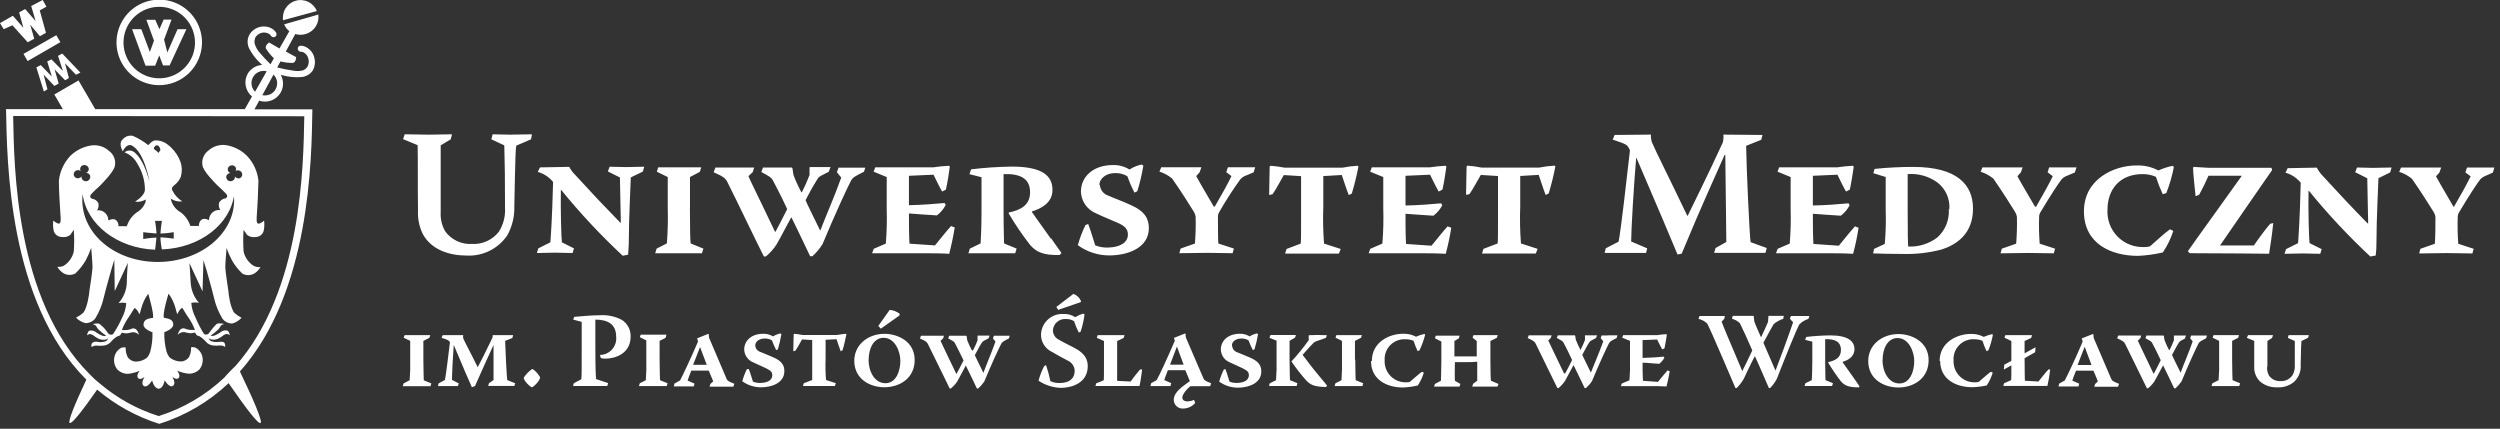 <svg width="414" height="71" viewBox="0 0 414 71" fill="none" xmlns="http://www.w3.org/2000/svg">
<rect x="0" y="0" width="414" height="71" fill="#333333" stroke="none"/>
<g clip-path="url(#clip0)">
<path d="M366.37 63.47L366.23 63.93H368.6H370.82L370.96 63.47L369.71 62.96C369.71 62.73 369.64 61.64 369.64 59.53V56.45L370.64 55.94L370.78 55.5H366.56L366.41 55.92L367.49 56.45V59.53C367.521 60.674 367.491 61.819 367.4 62.96L366.37 63.47ZM331.87 63.47L331.75 63.91H334.18C337.66 63.91 338.51 63.91 339.05 63.91C339.261 63.01 339.414 62.099 339.51 61.18H339.23C338.86 61.55 337.91 62.73 337.57 63.18L335.32 63.05C335.32 62.58 335.27 61.72 335.27 59.32L337.03 58.32L337.08 57.51L335.27 58.51V56.47L336.36 55.97L336.5 55.5H332.08L331.94 55.92L333.08 56.47V59.76L331.91 60.39L331.83 61.2L333.08 60.51C333.08 61.94 333.08 62.87 333.03 62.96L331.87 63.47ZM321.29 59.75C321.29 62.87 323.97 64.12 326.59 64.12C327.401 64.099 328.208 64.002 329 63.83C329.43 63.177 329.767 62.466 330 61.72L329.68 61.56C329.14 61.95 328.48 62.56 327.68 63.24C327.501 63.29 327.316 63.314 327.13 63.31C326.648 63.333 326.166 63.254 325.716 63.08C325.265 62.906 324.857 62.639 324.516 62.297C324.175 61.955 323.909 61.545 323.736 61.095C323.563 60.644 323.486 60.162 323.51 59.68C323.476 59.213 323.543 58.745 323.705 58.306C323.868 57.867 324.123 57.469 324.453 57.137C324.782 56.805 325.18 56.548 325.617 56.383C326.055 56.218 326.523 56.148 326.99 56.18C327.44 56.177 327.885 56.266 328.3 56.44C328.483 57.023 328.703 57.595 328.96 58.15L329.28 58.01C329.61 57.186 329.858 56.332 330.02 55.46L329.91 55.33C329.429 55.435 328.96 55.589 328.51 55.79C327.843 55.438 327.094 55.269 326.34 55.3C324.18 55.3 321.2 56.62 321.2 59.8L321.29 59.75ZM268.58 63.5L268.42 63.94H270.89H273.45C274.27 63.94 275.09 63.94 275.97 64C276.191 63.17 276.368 62.329 276.5 61.48L276.15 61.34C275.8 61.71 274.93 62.78 274.56 63.24L272.07 63.06C272.01 62.22 272.01 60.76 272.01 60.06C272.63 60.06 274.49 60.25 274.76 60.25C275.112 59.979 275.405 59.639 275.62 59.25L275.51 59.06C274.6 59.15 273.17 59.25 272.01 59.27V56.32L274.42 56.22C274.58 56.55 275.06 57.52 275.27 57.87L275.64 57.68C275.78 57.1 275.97 55.85 276.03 55.43L275.94 55.34C275.427 55.365 274.917 55.418 274.41 55.5H271H268.8L268.64 55.92L269.93 56.45V59.57C269.963 60.707 269.933 61.846 269.84 62.98L268.58 63.5ZM227.04 59.8C227.04 62.92 229.72 64.17 232.34 64.17C233.166 64.135 233.986 64.021 234.79 63.83C235.22 63.177 235.557 62.466 235.79 61.72L235.47 61.56C234.93 61.95 234.28 62.56 233.47 63.24C233.294 63.289 233.112 63.313 232.93 63.31C232.447 63.334 231.964 63.257 231.513 63.083C231.061 62.909 230.651 62.643 230.309 62.301C229.967 61.959 229.7 61.549 229.527 61.097C229.353 60.646 229.276 60.163 229.3 59.68C229.268 59.213 229.336 58.744 229.499 58.305C229.663 57.867 229.919 57.468 230.249 57.136C230.58 56.805 230.978 56.548 231.416 56.383C231.854 56.218 232.323 56.149 232.79 56.18C233.236 56.178 233.679 56.267 234.09 56.44C234.275 57.024 234.499 57.595 234.76 58.15L235.07 58.01C235.467 57.184 235.779 56.319 236 55.43L235.9 55.3C235.415 55.403 234.943 55.557 234.49 55.76C233.823 55.407 233.074 55.238 232.32 55.27C230.16 55.27 227.18 56.59 227.18 59.77L227.04 59.8ZM213.85 59.83C214.591 60.934 215.406 61.986 216.29 62.98C217.02 63.74 217.61 64.04 219.58 64.09L219.76 63.85C219.6 63.65 219.43 63.42 218.44 62.25C217.45 61.08 216.26 59.5 215.71 58.76C216.47 57.86 217.24 57.07 217.54 56.76C217.681 56.64 217.844 56.548 218.02 56.49C218.46 56.33 219.3 56.07 219.57 55.95L219.74 55.51C218.741 55.457 217.739 55.457 216.74 55.51C216.7 55.778 216.7 56.051 216.74 56.32C215.863 57.544 214.911 58.713 213.89 59.82L213.85 59.83ZM210.27 63.48L210.15 63.92H212.4H214.73L214.85 63.46L213.62 62.95C213.62 62.76 213.55 61.63 213.55 59.52V56.43L214.46 55.92L214.6 55.48H212.39H210.39L210.22 55.94L211.4 56.41V59.53C211.431 60.674 211.401 61.819 211.31 62.96L210.27 63.48ZM181.53 63.48L181.41 63.92H183.84C187.31 63.92 188.17 63.92 188.7 63.92C188.84 63.39 189.08 61.78 189.14 61.18H188.8C188.47 61.54 187.5 62.77 187.24 63.18L185 63.07C185 62.57 185 61.53 185 59.53V56.47L186.07 55.97L186.23 55.5H181.78L181.62 55.94L182.82 56.47V59.53C182.82 61.53 182.82 62.89 182.77 62.98L181.53 63.48ZM172.91 60.63C172.514 61.397 172.202 62.205 171.98 63.04C173.079 63.779 174.366 64.192 175.69 64.23C177.45 64.23 180.13 63.44 180.13 60.64C180.13 59.64 179.76 58.58 177.98 57.64C176.89 57.06 175.98 56.64 175.36 56.26C175.063 56.121 174.811 55.901 174.634 55.625C174.456 55.349 174.362 55.028 174.36 54.7C174.393 54.171 174.635 53.677 175.033 53.326C175.431 52.975 175.951 52.797 176.48 52.83C176.965 52.806 177.445 52.928 177.86 53.18C178.073 53.83 178.337 54.462 178.65 55.07L178.95 54.93C179.26 53.996 179.477 53.035 179.6 52.06L179.37 51.93C178.909 52.077 178.467 52.275 178.05 52.52C177.515 52.164 176.882 51.983 176.24 52V52C175.763 51.956 175.281 52.01 174.825 52.158C174.37 52.306 173.949 52.546 173.589 52.862C173.228 53.178 172.936 53.565 172.73 53.998C172.524 54.431 172.408 54.901 172.39 55.38C172.38 55.985 172.546 56.58 172.867 57.093C173.188 57.606 173.651 58.015 174.2 58.27C175.1 58.82 175.87 59.2 176.81 59.71C177.146 59.856 177.433 60.094 177.638 60.397C177.844 60.699 177.959 61.054 177.97 61.42C177.97 62.71 177.03 63.42 175.56 63.42C175.004 63.455 174.447 63.352 173.94 63.12C173.762 62.222 173.525 61.337 173.23 60.47L172.91 60.63ZM143.85 59.57C143.85 57.7 144.68 55.94 146.33 55.94C148.18 55.94 149.1 58.18 149.1 59.75C149.1 61.32 148.46 63.46 146.63 63.46C144.8 63.46 143.83 61.46 143.83 59.57H143.85ZM141.47 59.75C141.47 62.75 144.04 64.13 146.47 64.13C148.9 64.13 151.47 62.7 151.47 59.61C151.47 56.52 148.64 55.28 146.47 55.28C143.78 55.28 141.47 57.05 141.47 59.75ZM145.86 54.43L148.97 52.23V51.95C148.496 51.584 147.926 51.365 147.33 51.32L145.45 53.97L145.86 54.43ZM131.43 55.36C131.43 55.87 131.37 57.44 131.37 58.16L131.71 58.09C132.04 57.62 132.57 56.63 132.82 56.21L134.5 56.31V59.64C134.5 62.03 134.5 62.56 134.5 62.93L133.11 63.46L132.97 63.92H135.68H138.25L138.42 63.46L136.79 62.93C136.693 61.712 136.67 60.49 136.72 59.27V56.27L138.53 56.17C138.64 56.47 139.06 57.79 139.22 58.17L139.52 58.01C139.71 57.5 140.06 55.9 140.17 55.35L140.08 55.28C139.576 55.312 139.075 55.379 138.58 55.48H132.92C132.465 55.38 132.004 55.313 131.54 55.28L131.43 55.36ZM123.68 61.14C123.363 61.78 123.108 62.45 122.92 63.14C123.816 63.782 124.888 64.131 125.99 64.14C127.83 64.14 129.89 63.4 129.89 61.46C129.89 60.6 129.56 59.83 128.1 59.19C127.18 58.77 126.5 58.54 125.92 58.28C125.686 58.212 125.479 58.074 125.327 57.884C125.175 57.695 125.085 57.462 125.07 57.22C125.07 56.54 125.76 56.06 126.62 56.06C127.044 56.042 127.464 56.146 127.83 56.36C128.035 56.913 128.273 57.454 128.54 57.98L128.82 57.84C129.068 57.013 129.262 56.172 129.4 55.32L129.23 55.22C128.797 55.307 128.383 55.473 128.01 55.71C127.531 55.41 126.975 55.258 126.41 55.27V55.27C124.41 55.27 123.26 56.43 123.24 57.86C123.249 58.323 123.394 58.773 123.657 59.153C123.92 59.534 124.29 59.828 124.72 60C125.58 60.43 126.1 60.6 126.89 61C127.68 61.4 127.89 61.62 127.89 62.15C127.89 62.92 127.14 63.38 126.01 63.41C125.56 63.44 125.109 63.368 124.69 63.2C124.3 61.94 124.11 61.36 124 61.11L123.68 61.14ZM96.33 53.3V57.67C96.33 61.38 96.33 62.49 96.26 62.81L95.03 63.46L94.89 63.92H97.44H100.57L100.7 63.44L98.7 62.77C98.7 62.49 98.59 61.77 98.59 57.63V52.93C100.59 52.93 102.04 53.63 102.04 55.78C102.076 56.157 102.033 56.537 101.915 56.897C101.797 57.256 101.605 57.587 101.352 57.869C101.1 58.151 100.791 58.378 100.447 58.534C100.102 58.691 99.729 58.775 99.35 58.78L99.5 59.3C99.754 59.367 100.017 59.397 100.28 59.39C101.81 59.39 104.43 58.6 104.43 55.75C104.453 55.193 104.326 54.64 104.065 54.148C103.803 53.656 103.415 53.242 102.94 52.95C101.793 52.361 100.505 52.105 99.22 52.21C98.04 52.21 96.71 52.33 95.09 52.47L94.93 52.93L96.33 53.3ZM72.63 63.49L72.54 63.93H74.14H75.83L75.97 63.49L74.85 62.91C74.85 61.82 74.99 59.09 75.14 57.12C76.83 61.12 77.36 62.38 78.14 64.12L78.66 63.93C80.16 60.53 81.16 58.36 81.73 57.13V62.94L80.98 63.45L80.84 63.91H82.97H85.18L85.32 63.47L84 62.94C83.92 62.5 83.67 57.64 83.65 56.45L84.85 55.97L84.97 55.5H81.59C81.608 55.674 81.581 55.85 81.51 56.01C80.43 58.25 79.59 59.93 79.11 60.81C77.95 58.44 76.96 56.64 76.71 56.03C76.675 55.855 76.675 55.675 76.71 55.5H73.31L73.13 55.95C74.21 56.27 74.33 56.36 74.51 56.68C74.28 58.58 73.87 62.03 73.68 62.92L72.63 63.49ZM66.84 63.49L66.7 63.95H69.07H71.29L71.43 63.49L70.18 62.98C70.18 62.75 70.11 61.66 70.11 59.55V56.45L71.11 55.94L71.25 55.5H67L66.85 55.92L67.93 56.45V59.53C67.961 60.674 67.931 61.819 67.84 62.96L66.84 63.49ZM6.58 1.72L7.69 1.11L7.07 -0L5.17 1L5.9 3.5L4.17 1.5L3.17 2.05L3.88 4.61L2.13 2.61L0 3.83L0.61 4.83L2.06 4.19L4.59 7L5.67 6.41L5 4.08L6.61 6L7.61 5.43L6.58 1.72ZM4.58 10.11L10 6.98L9.32 5.83L3.89 8.93L4.58 10.11ZM12.58 12.38L13.31 12.02L10.31 8.87L9.61 9.25L10.42 11.76L8.52 9.83L7.82 10.18L8.59 12.68L6.75 10.78L6.02 11.15L7.26 15.15L7.86 14.79L7.22 12.35L9 14.23L9.72 13.84L9.04 11.49L10.79 13.3L11.41 12.92L10.76 10.47L12.58 12.38ZM28.09 10.83C30.7 5.18 28.16 10.7 30.87 4.83H29.41L27.71 8.69L27.17 6.57L28.4 3.25H27.1L26.4 4.83L25.71 3.28H24.24L25.5 6.73L24.82 8.61L23.4 4.83H21.87L24.1 10.88H25.69L26.37 9.18L27 10.83H28.09ZM32.29 7.2C32.26 8.37 31.884 9.505 31.209 10.462C30.534 11.418 29.59 12.153 28.497 12.573C27.405 12.994 26.212 13.08 25.07 12.823C23.928 12.566 22.888 11.975 22.081 11.127C21.275 10.278 20.738 9.209 20.538 8.056C20.339 6.902 20.486 5.715 20.961 4.646C21.436 3.576 22.218 2.67 23.207 2.045C24.197 1.419 25.35 1.101 26.52 1.13C27.297 1.149 28.064 1.322 28.774 1.637C29.485 1.953 30.127 2.406 30.663 2.969C31.199 3.533 31.618 4.197 31.897 4.923C32.176 5.648 32.31 6.422 32.29 7.2V7.2ZM33.45 7.2C33.485 5.801 33.105 4.422 32.357 3.239C31.609 2.056 30.527 1.121 29.248 0.553C27.969 -0.016 26.55 -0.192 25.171 0.045C23.791 0.283 22.514 0.924 21.498 1.887C20.483 2.851 19.776 4.093 19.467 5.459C19.158 6.824 19.26 8.25 19.761 9.557C20.262 10.864 21.14 11.993 22.282 12.801C23.424 13.61 24.781 14.062 26.18 14.1C28.059 14.148 29.88 13.448 31.243 12.155C32.606 10.861 33.4 9.079 33.45 7.2V7.2ZM46.89 3.35L52.47 1.83C52.198 1.162 51.689 0.618 51.04 0.303C50.391 -0.012 49.649 -0.076 48.956 0.124C48.263 0.324 47.668 0.774 47.287 1.386C46.905 1.998 46.764 2.73 46.89 3.44V3.35ZM39.89 29.44C39.725 29.537 39.528 29.567 39.342 29.522C39.155 29.477 38.993 29.362 38.89 29.2C38.919 29.337 38.902 29.479 38.843 29.605C38.783 29.732 38.684 29.835 38.56 29.9C38.479 29.952 38.389 29.987 38.294 30.003C38.199 30.02 38.102 30.017 38.009 29.994C37.915 29.972 37.827 29.93 37.75 29.873C37.673 29.816 37.608 29.743 37.56 29.66C37.515 29.584 37.485 29.499 37.474 29.411C37.462 29.323 37.469 29.234 37.493 29.149C37.518 29.063 37.559 28.984 37.615 28.916C37.672 28.847 37.741 28.791 37.82 28.75C37.92 28.691 38.034 28.66 38.15 28.66C38.008 28.607 37.889 28.509 37.81 28.38C37.765 28.304 37.735 28.219 37.724 28.131C37.712 28.043 37.719 27.954 37.743 27.869C37.768 27.783 37.809 27.704 37.865 27.636C37.922 27.567 37.991 27.511 38.07 27.47C38.228 27.378 38.416 27.351 38.594 27.396C38.772 27.441 38.925 27.553 39.02 27.71C39.069 27.802 39.095 27.905 39.095 28.01C39.095 28.114 39.069 28.217 39.02 28.31V28.31C39.186 28.211 39.384 28.181 39.572 28.228C39.759 28.275 39.92 28.394 40.02 28.56C40.066 28.635 40.096 28.719 40.108 28.807C40.12 28.894 40.114 28.983 40.091 29.069C40.067 29.154 40.027 29.233 39.972 29.302C39.916 29.371 39.848 29.428 39.77 29.47L39.89 29.44ZM38.71 32.14C38.749 32.472 38.769 32.806 38.77 33.14C38.77 38.8 33.11 43.38 26.12 43.38C19.13 43.38 13.63 38.83 13.63 33.13C13.631 32.796 13.651 32.462 13.69 32.13C14.3 37.13 19.41 41.13 25.69 41.35C25.69 41.1 25.87 39.99 25.91 39.35C25 39.35 23.72 39.58 23.72 39.58V38.45C23.72 38.45 25.11 38.62 25.92 38.67C25.87 37.8 25.68 36.58 25.68 36.58H26.81C26.81 36.58 26.62 37.78 26.57 38.67C27.48 38.67 28.77 38.45 28.77 38.45V39.52C28.77 39.52 27.51 39.34 26.57 39.3C26.57 40.06 26.76 41.09 26.8 41.3C33.11 41.08 38.22 37.12 38.8 32.08L38.71 32.14ZM26.48 24.97C26.41 25.091 26.334 25.208 26.25 25.32C26.072 25.119 25.866 24.944 25.64 24.8C25.48 24.65 25.37 24.56 25.64 24.25C25.671 24.2 25.712 24.157 25.761 24.125C25.809 24.092 25.864 24.07 25.922 24.061C25.98 24.052 26.039 24.055 26.096 24.07C26.152 24.085 26.205 24.112 26.25 24.15C26.54 24.49 26.61 24.8 26.52 24.97H26.48ZM14.84 29.66C14.792 29.743 14.727 29.816 14.65 29.873C14.573 29.93 14.485 29.972 14.391 29.994C14.298 30.017 14.201 30.02 14.106 30.003C14.011 29.987 13.921 29.952 13.84 29.9C13.716 29.835 13.617 29.732 13.557 29.605C13.498 29.479 13.481 29.337 13.51 29.2C13.41 29.351 13.257 29.459 13.081 29.503C12.906 29.547 12.72 29.525 12.56 29.44C12.481 29.399 12.412 29.343 12.355 29.274C12.299 29.206 12.258 29.126 12.233 29.041C12.209 28.956 12.203 28.866 12.214 28.779C12.225 28.691 12.255 28.606 12.3 28.53C12.4 28.364 12.561 28.245 12.748 28.198C12.936 28.151 13.134 28.181 13.3 28.28H13.35C13.298 28.188 13.271 28.085 13.271 27.98C13.271 27.875 13.298 27.771 13.35 27.68C13.398 27.597 13.463 27.524 13.54 27.467C13.617 27.409 13.705 27.368 13.799 27.346C13.892 27.323 13.989 27.32 14.084 27.336C14.179 27.352 14.269 27.387 14.35 27.44C14.429 27.48 14.499 27.537 14.555 27.606C14.611 27.674 14.652 27.754 14.675 27.84C14.699 27.925 14.704 28.015 14.691 28.103C14.678 28.191 14.647 28.275 14.6 28.35C14.521 28.479 14.402 28.577 14.26 28.63C14.379 28.63 14.496 28.661 14.6 28.72C14.679 28.76 14.749 28.817 14.805 28.886C14.861 28.954 14.902 29.034 14.925 29.12C14.949 29.205 14.954 29.295 14.941 29.383C14.928 29.471 14.897 29.555 14.85 29.63L14.84 29.66ZM43.66 38.25C43.784 37.688 43.808 37.109 43.73 36.54C43.73 36.54 43.18 37.04 42.8 37.04C42.42 37.04 42.48 36.24 42.55 35.35C42.62 34.46 42.77 31.49 42.8 29.93C42.637 28.395 41.977 26.955 40.92 25.83C40.001 24.896 38.812 24.273 37.52 24.05C36.986 23.96 36.438 23.993 35.919 24.145C35.399 24.297 34.921 24.566 34.52 24.93C34.148 25.196 33.856 25.56 33.68 25.983C33.503 26.405 33.448 26.868 33.52 27.32C33.58 28.32 35.65 30.32 35.88 30.58C36.11 30.84 37.62 32.1 37.62 32.4C37.62 32.7 37.52 32.79 37.28 32.86C37.072 32.894 36.873 32.975 36.7 33.096C36.527 33.217 36.384 33.376 36.28 33.56C36.226 33.766 36.216 33.981 36.25 34.191C36.285 34.401 36.363 34.602 36.48 34.78C36.24 34.748 35.997 34.771 35.767 34.845C35.536 34.919 35.326 35.044 35.15 35.21C34.979 35.372 34.843 35.567 34.75 35.784C34.657 36.001 34.609 36.234 34.61 36.47C34.61 36.47 33.86 36 33.33 36.41C33.195 36.537 33.09 36.693 33.022 36.866C32.955 37.039 32.927 37.225 32.94 37.41H31.52C31.234 36.506 30.67 35.716 29.91 35.15C29.488 34.916 29.122 34.593 28.838 34.202C28.555 33.812 28.361 33.364 28.27 32.89C28.831 33.276 29.516 33.436 30.19 33.34C29.467 32.904 28.889 32.264 28.53 31.5C28.36 31.13 28.53 30.94 28.94 30.6C29.384 30.256 29.729 29.8 29.94 29.28C30.174 28.478 30.16 27.624 29.9 26.83C29.585 25.961 29.083 25.173 28.43 24.52C28.272 24.35 28.098 24.195 27.91 24.06C27.304 23.517 26.513 23.227 25.7 23.25C25.21 23.25 24.56 24.04 24.56 24.04C23.778 23.416 22.917 22.898 22 22.5C21.698 22.434 21.385 22.451 21.092 22.549C20.8 22.648 20.54 22.825 20.34 23.06C19.51 23.75 20.34 25.06 20.34 25.06C20.34 25.06 20.86 23.79 21.76 24.06C23.91 25.06 24.76 30.06 24.76 30.06C24.76 30.06 24.59 29.46 24.5 29.19C23.73 26.72 22.56 25.04 21.62 24.94C21.442 24.912 21.261 24.924 21.088 24.974C20.915 25.024 20.755 25.111 20.62 25.23C21.509 25.556 22.249 26.197 22.7 27.03C23.554 28.357 24.005 29.902 24 31.48C23.9 32.41 22.71 33.15 22.36 33.39C22.971 33.491 23.598 33.363 24.12 33.03V33.4C23.855 34.165 23.318 34.806 22.61 35.2C21.85 35.766 21.286 36.556 21 37.46H19.62C19.633 37.275 19.605 37.089 19.538 36.916C19.47 36.743 19.365 36.587 19.23 36.46C18.7 36.05 17.95 36.52 17.95 36.52C17.951 36.284 17.903 36.051 17.81 35.834C17.717 35.617 17.581 35.422 17.41 35.26C17.234 35.094 17.023 34.969 16.793 34.895C16.563 34.821 16.32 34.798 16.08 34.83C16.197 34.652 16.275 34.451 16.31 34.241C16.344 34.031 16.334 33.816 16.28 33.61C16.176 33.426 16.033 33.267 15.86 33.146C15.687 33.025 15.489 32.944 15.28 32.91C15.04 32.84 14.94 32.76 14.94 32.45C14.94 32.14 16.45 30.89 16.68 30.63C16.91 30.37 18.98 28.35 19.04 27.37C19.112 26.918 19.057 26.455 18.88 26.032C18.703 25.61 18.413 25.246 18.04 24.98C17.639 24.616 17.161 24.347 16.641 24.195C16.122 24.043 15.574 24.01 15.04 24.1C13.751 24.307 12.559 24.912 11.63 25.83C10.579 26.955 9.92 28.39 9.75 29.92C9.75 31.48 9.93 34.46 10 35.34C10.07 36.22 10.13 37.03 9.75 37.03C9.37 37.03 8.83 36.53 8.83 36.53C8.752 37.099 8.776 37.678 8.9 38.24C8.982 38.525 9.153 38.777 9.389 38.957C9.625 39.137 9.913 39.236 10.21 39.24C10.459 39.285 10.714 39.278 10.961 39.22C11.207 39.161 11.438 39.052 11.64 38.9L12.22 38.05C12.308 39.245 12.308 40.445 12.22 41.64C12.114 42.125 11.912 42.584 11.627 42.991C11.342 43.398 10.979 43.744 10.56 44.01C10.225 44.162 9.856 44.224 9.49 44.19C9.726 44.585 10.043 44.926 10.42 45.19C10.723 45.391 11.075 45.505 11.438 45.521C11.8 45.537 12.161 45.453 12.48 45.28C13.154 44.642 13.733 43.911 14.2 43.11C14.55 42.443 14.851 41.751 15.1 41.04C15.1 41.04 15.31 43.4 15.32 44.21C15.32 44.84 14.91 47.52 14.8 48.21C14.8 48.54 14.47 50.95 13.8 51.79C13.43 52.109 13.024 52.384 12.59 52.61C13.015 53.046 13.551 53.357 14.14 53.51C14.461 53.518 14.78 53.449 15.069 53.308C15.358 53.167 15.609 52.958 15.8 52.7C16.431 51.659 16.894 50.525 17.17 49.34C17.47 48.04 18.42 44.7 18.42 44.7L18.93 43.02L19 48.21L21.17 43.53C21.17 43.53 21 45.58 21 46.83C20.947 48.078 20.463 49.269 19.63 50.2C20.051 50.099 20.489 50.099 20.91 50.2C20.846 51.065 20.6 51.906 20.19 52.67C19.776 53.605 19.28 54.501 18.71 55.35C18.591 55.415 18.455 55.441 18.321 55.425C18.186 55.409 18.06 55.351 17.96 55.26C17.79 55.04 17.26 54.26 16.96 54.06C16.66 53.86 16.63 53.58 16.17 53.57C15.89 53.566 15.611 53.6 15.34 53.67C15.99 53.84 15.9 54.07 16.25 54.51C16.665 54.913 17.114 55.281 17.59 55.61C17.398 55.669 17.192 55.669 17 55.61C16.648 55.475 16.312 55.301 16 55.09C15.766 54.876 15.466 54.749 15.15 54.73C14.78 54.73 14.69 54.73 14.52 55.12C14.463 55.245 14.419 55.376 14.39 55.51C14.547 55.421 14.715 55.354 14.89 55.31C15.082 55.342 15.266 55.413 15.43 55.52C15.679 55.722 15.947 55.899 16.23 56.05C16.645 56.269 17.126 56.326 17.58 56.21C17.715 56.165 17.835 56.085 17.93 55.98C17.93 55.98 17.75 56.41 17.58 56.48C17.262 56.606 16.922 56.667 16.58 56.66C16.22 56.66 15.8 56.44 15.39 56.71C14.98 56.98 15.17 57.47 15.17 57.47C15.418 57.305 15.712 57.221 16.01 57.23C16.405 57.276 16.805 57.276 17.2 57.23C17.663 57.173 18.088 56.945 18.39 56.59C18.688 56.23 19.047 55.926 19.45 55.69C19.568 55.671 19.683 55.634 19.79 55.58C20.01 55.48 20.14 55.09 20.14 55.09C20.338 55.138 20.538 55.175 20.74 55.2C21.034 55.215 21.329 55.178 21.61 55.09C21.79 55.026 21.982 55.002 22.172 55.021C22.363 55.04 22.546 55.101 22.71 55.2C22.824 55.273 22.931 55.357 23.03 55.45C23.03 55.45 22.79 54.62 22.39 54.45C21.99 54.28 21.81 54.45 21.45 54.57C21.169 54.642 20.88 54.673 20.59 54.66H20.18C20.451 53.93 20.814 53.238 21.26 52.6C21.68 52.02 22.14 51.15 22.26 51.01C22.67 51.07 23.11 52.07 23.11 52.07C23.11 52.07 23.32 51.39 23.41 51.01C23.64 50.156 24.026 49.352 24.55 48.64C24.55 48.64 25.55 52 25.33 52.64C24.81 52.73 23.76 52.76 23.77 53.78C23.77 54.54 25.25 55.03 25.25 55.03C25.283 56.129 25.155 57.227 24.87 58.29C24.62 58.94 24.41 59.29 23.94 59.5C23.473 59.761 22.945 59.892 22.41 59.88C22.162 59.857 21.922 59.782 21.706 59.657C21.49 59.533 21.304 59.363 21.16 59.16C20.909 58.669 20.788 58.121 20.81 57.57C20.81 57.57 20.73 57.44 20.13 57.57C19.797 57.737 19.511 57.985 19.298 58.29C19.085 58.596 18.952 58.95 18.91 59.32C18.865 59.648 18.887 59.982 18.975 60.302C19.063 60.621 19.214 60.92 19.42 61.18C19.868 61.638 20.479 61.9 21.12 61.91C21.809 61.852 22.485 61.683 23.12 61.41C23.12 61.41 22.42 62.28 22.94 62.67C23.3 62.96 23.94 62.4 23.94 62.4C23.94 62.4 23.23 63.49 23.81 63.91C24.39 64.33 25.19 63 25.19 63C25.19 63 25.45 64.2 26.19 64.36C26.25 64.37 26.311 64.37 26.37 64.36V64.36C27.11 64.19 27.26 62.98 27.26 62.98C27.26 62.98 28.07 64.31 28.65 63.89C29.23 63.47 28.52 62.38 28.52 62.38C28.52 62.38 29.16 62.94 29.52 62.65C30.04 62.26 29.34 61.39 29.34 61.39C29.975 61.663 30.651 61.832 31.34 61.89C31.981 61.88 32.592 61.618 33.04 61.16C33.246 60.9 33.397 60.602 33.485 60.282C33.572 59.962 33.595 59.628 33.55 59.3C33.508 58.93 33.375 58.576 33.162 58.27C32.949 57.965 32.663 57.717 32.33 57.55C31.73 57.39 31.64 57.55 31.64 57.55C31.668 58.1 31.551 58.649 31.3 59.14C31.156 59.343 30.97 59.513 30.754 59.637C30.538 59.761 30.298 59.837 30.05 59.86C29.515 59.872 28.987 59.741 28.52 59.48C28.05 59.27 27.84 58.92 27.59 58.27C27.305 57.208 27.177 56.109 27.21 55.01C27.21 55.01 28.68 54.52 28.69 53.76C28.69 52.76 27.69 52.76 27.14 52.62C26.88 51.93 27.91 48.62 27.91 48.62C28.433 49.332 28.82 50.136 29.05 50.99C29.14 51.37 29.35 52.05 29.35 52.05C29.35 52.05 29.79 51.05 30.2 50.99C30.31 51.13 30.77 51.99 31.2 52.58C31.646 53.218 32.009 53.91 32.28 54.64H31.86C31.574 54.653 31.287 54.622 31.01 54.55C30.65 54.45 30.5 54.26 30.07 54.43C29.64 54.6 29.43 55.43 29.43 55.43C29.529 55.337 29.636 55.253 29.75 55.18C29.914 55.081 30.097 55.02 30.288 55.001C30.478 54.982 30.67 55.005 30.85 55.07C31.131 55.158 31.426 55.195 31.72 55.18C31.922 55.155 32.122 55.118 32.32 55.07C32.32 55.07 32.45 55.46 32.67 55.56C32.777 55.614 32.892 55.651 33.01 55.67C33.413 55.906 33.772 56.21 34.07 56.57C34.372 56.925 34.797 57.153 35.26 57.21C35.655 57.256 36.055 57.256 36.45 57.21C36.748 57.201 37.042 57.285 37.29 57.45C37.29 57.45 37.35 56.87 37.07 56.69C36.79 56.51 36.24 56.64 35.88 56.64C35.538 56.647 35.198 56.586 34.88 56.46C34.71 56.39 34.53 55.96 34.53 55.96C34.625 56.065 34.745 56.145 34.88 56.19C35.334 56.306 35.815 56.249 36.23 56.03C36.513 55.879 36.781 55.702 37.03 55.5C37.194 55.393 37.377 55.322 37.57 55.29C37.745 55.334 37.913 55.401 38.07 55.49C38.041 55.355 37.997 55.225 37.94 55.1C37.77 54.74 37.68 54.71 37.31 54.71C36.993 54.727 36.693 54.854 36.46 55.07C36.148 55.281 35.812 55.455 35.46 55.59C35.268 55.649 35.062 55.649 34.87 55.59C35.346 55.261 35.795 54.893 36.21 54.49C36.56 54.05 36.47 53.82 37.12 53.65C36.849 53.58 36.57 53.546 36.29 53.55C35.83 53.55 35.79 53.76 35.5 54.04C35.21 54.32 34.72 55.04 34.55 55.24C34.45 55.331 34.324 55.389 34.189 55.405C34.055 55.421 33.919 55.395 33.8 55.33C33.256 54.472 32.788 53.569 32.4 52.63C31.99 51.866 31.744 51.025 31.68 50.16C32.101 50.059 32.539 50.059 32.96 50.16C32.136 49.238 31.65 48.064 31.58 46.83C31.52 45.62 31.37 43.57 31.37 43.57L33.54 48.25L33.69 43.08L34.21 44.76C34.21 44.76 35.16 48.1 35.46 49.4C35.736 50.585 36.199 51.719 36.83 52.76C37.021 53.018 37.272 53.227 37.561 53.368C37.85 53.509 38.169 53.578 38.49 53.57C39.069 53.399 39.591 53.074 40 52.63C39.581 52.407 39.189 52.139 38.83 51.83C38.12 50.99 37.83 48.58 37.83 48.25C37.72 47.53 37.31 44.85 37.31 44.25C37.31 43.44 37.52 41.08 37.52 41.08C37.774 41.791 38.078 42.482 38.43 43.15C38.897 43.951 39.476 44.682 40.15 45.32C40.469 45.493 40.83 45.577 41.193 45.561C41.555 45.545 41.907 45.431 42.21 45.23C42.587 44.966 42.904 44.625 43.14 44.23C42.748 44.268 42.353 44.195 42 44.02C41.581 43.754 41.218 43.408 40.933 43.001C40.648 42.594 40.447 42.135 40.34 41.65C40.252 40.455 40.252 39.255 40.34 38.06L40.92 38.91C41.122 39.062 41.353 39.171 41.599 39.23C41.846 39.288 42.101 39.295 42.35 39.25C42.647 39.245 42.934 39.145 43.169 38.965C43.405 38.785 43.577 38.534 43.66 38.25V38.25ZM45.66 14.76C45.445 15.142 45.114 15.445 44.715 15.625C44.315 15.805 43.868 15.852 43.44 15.76L45.29 12.36C45.615 12.675 45.823 13.09 45.881 13.539C45.94 13.988 45.844 14.443 45.61 14.83L45.66 14.76ZM44.15 11.83L42.24 15.19C41.929 14.884 41.727 14.485 41.663 14.054C41.6 13.622 41.68 13.182 41.89 12.8C42.1 12.404 42.437 12.09 42.847 11.909C43.257 11.728 43.716 11.689 44.15 11.8V11.83ZM50.39 19.25C50.24 27.19 50.08 48.1 38.97 60.64C38.9 60.64 37.16 62.45 37.2 62.48C34.106 65.418 30.381 67.611 26.31 68.89H26.25C22.679 67.761 19.371 65.928 16.52 63.5C15.906 63.026 15.334 62.501 14.81 61.93C2.48 49.58 2.33 27.41 2.18 19.21L50.39 19.25ZM52.65 2.43L47.06 4.03C47.242 4.475 47.535 4.868 47.91 5.17L46.28 8.03L44.56 7.03C44.56 7.03 43.85 7.5 44.03 8.03C44.405 8.62 44.848 9.163 45.35 9.65L44.8 10.65C44.144 10.018 43.523 9.35 42.94 8.65C42.64 8.289 42.403 7.88 42.24 7.44C42.104 7.099 42.104 6.72 42.24 6.38C42.236 6.343 42.236 6.306 42.24 6.27C42.461 5.885 42.818 5.596 43.24 5.46C43.655 5.329 44.104 5.369 44.49 5.57C44.625 5.634 44.739 5.734 44.82 5.86C44.882 5.981 44.987 6.074 45.115 6.123C45.242 6.171 45.383 6.17 45.51 6.12C45.571 6.093 45.626 6.054 45.671 6.005C45.717 5.957 45.752 5.899 45.774 5.836C45.797 5.774 45.806 5.707 45.802 5.641C45.798 5.574 45.78 5.509 45.75 5.45C45.564 5.133 45.294 4.873 44.97 4.7C44.657 4.533 44.313 4.429 43.96 4.395C43.606 4.36 43.25 4.396 42.91 4.5C42.226 4.698 41.646 5.153 41.29 5.77C41.256 5.828 41.226 5.888 41.2 5.95C41.059 6.286 40.993 6.649 41.007 7.014C41.021 7.378 41.114 7.735 41.28 8.06C41.768 8.997 42.418 9.84 43.2 10.55L43.4 10.75C42.908 10.782 42.432 10.935 42.014 11.195C41.595 11.454 41.247 11.813 41 12.24C40.67 12.851 40.562 13.558 40.695 14.241C40.828 14.923 41.194 15.537 41.73 15.98L40.54 18.07H15.77L13 13.32L9 15.65L10.4 18.07H1C1.17 26.67 1.33 49.92 14.3 62.87C12.46 66.77 11.17 69.87 11.55 70.05C11.93 70.23 13.78 67.84 16.09 64.52C19.099 67.065 22.583 68.989 26.34 70.18H26.41C30.687 68.832 34.602 66.531 37.86 63.45C40.52 67.31 42.74 70.28 43.14 70.05C43.54 69.82 41.91 66.05 39.73 61.52C51.42 48.37 51.59 26.44 51.73 18.11H42.14L42.92 16.67C43.58 16.893 44.298 16.88 44.95 16.631C45.601 16.383 46.146 15.916 46.49 15.31C46.739 14.863 46.869 14.361 46.869 13.85C46.869 13.339 46.739 12.836 46.49 12.39L46.76 12.46C47.781 12.744 48.844 12.845 49.9 12.76C50.259 12.734 50.608 12.631 50.924 12.459C51.239 12.286 51.514 12.048 51.73 11.76C51.77 11.702 51.807 11.642 51.84 11.58C52.166 10.966 52.245 10.25 52.06 9.58C51.978 9.211 51.818 8.863 51.59 8.561C51.362 8.259 51.072 8.01 50.74 7.83C50.437 7.652 50.091 7.562 49.74 7.57C49.675 7.576 49.612 7.595 49.554 7.626C49.497 7.658 49.447 7.701 49.406 7.752C49.366 7.804 49.337 7.863 49.32 7.926C49.304 7.989 49.3 8.055 49.31 8.12C49.33 8.255 49.401 8.378 49.51 8.461C49.618 8.545 49.754 8.584 49.89 8.57C50.039 8.574 50.185 8.619 50.31 8.7C50.498 8.805 50.662 8.948 50.791 9.12C50.92 9.293 51.012 9.49 51.06 9.7C51.19 10.137 51.143 10.607 50.93 11.01L50.86 11.12C50.654 11.421 50.338 11.63 49.98 11.7C49.517 11.782 49.043 11.782 48.58 11.7C47.681 11.573 46.789 11.396 45.91 11.17L46.44 10.17C47.117 10.341 47.812 10.425 48.51 10.42C49.02 10.32 49.05 9.47 49.05 9.47L47.33 8.53L48.9 5.63C49.46 5.805 50.06 5.805 50.62 5.63C51.313 5.433 51.908 4.987 52.292 4.378C52.676 3.769 52.821 3.039 52.7 2.33L52.65 2.43ZM87.94 23.07L88.09 22.24C86.93 22.24 85.65 22.3 84.43 22.3C83.51 22.3 82.53 22.24 81.58 22.24L81.37 23.07L83.51 24.07C83.6 26.89 83.63 29.95 83.63 34.4C83.715 35.788 83.365 37.169 82.63 38.35C82.113 39.022 81.441 39.559 80.671 39.916C79.902 40.273 79.057 40.439 78.21 40.4C77.355 40.455 76.499 40.297 75.721 39.939C74.942 39.581 74.265 39.035 73.75 38.35C73.175 37.375 72.907 36.249 72.98 35.12C72.98 31.12 72.98 27.46 72.98 24.07L74.64 23.07L74.85 22.24C73.6 22.24 72.32 22.3 71.02 22.3C69.72 22.3 68.34 22.24 67.02 22.24L66.75 23.04L69.16 24.04C69.22 26.59 69.16 30.45 69.22 34.82C69.146 36.203 69.432 37.581 70.05 38.82C71.5 41.4 74.44 42.32 77.3 42.32C78.612 42.385 79.919 42.112 81.094 41.525C82.27 40.938 83.274 40.058 84.01 38.97C84.811 37.528 85.212 35.898 85.17 34.25C85.34 25.31 85.4 24.65 85.49 24.12L87.94 23.07ZM89.45 62.49C89.144 61.938 88.716 61.463 88.2 61.1L88.04 61.17C87.522 61.538 87.081 62.003 86.74 62.54V62.75C87.045 63.294 87.473 63.76 87.99 64.11H88.18C88.659 63.774 89.058 63.337 89.35 62.83L89.45 62.49ZM106.45 28.42L106.69 27.61C105.69 27.61 104.69 27.67 103.57 27.67C102.74 27.67 101.82 27.61 100.96 27.61L100.66 28.39L102.66 29.39C102.66 30.39 102.81 36.1 102.81 36.87H102.72C99.99 34.08 98.2 32.18 95.26 28.97C94.859 28.578 94.522 28.126 94.26 27.63L89.42 27.72L89.06 28.47C90.055 28.748 90.938 29.328 91.59 30.13C91.44 36.28 91.2 39.36 91.14 40.13L89.14 41.13L88.91 41.9C89.91 41.9 90.91 41.84 91.91 41.84C92.91 41.84 93.91 41.9 94.82 41.9L95.05 41.13L93.05 40.13C92.94 39.35 92.82 34.54 92.88 31.46H92.94C96.079 35.319 99.481 38.958 103.12 42.35L104.02 42.18C104.02 41.76 104.13 40.84 104.13 40.04C104.13 36.04 104.46 30.15 104.46 29.38L106.45 28.42ZM110.36 55.42H106.1L105.96 55.84L107.03 56.37V59.53C107.061 60.674 107.035 61.819 106.95 62.96L105.95 63.47L105.81 63.93H108.19H110.41L110.55 63.47L109.3 62.96C109.3 62.73 109.23 61.64 109.23 59.53V56.45L110.23 55.94L110.36 55.42ZM114.26 34.42V29.32L115.89 28.46L116.13 27.71C114.86 27.71 113.61 27.71 112.36 27.71C111.11 27.71 110.16 27.71 109 27.71L108.77 28.43L110.58 29.32V34.51C110.636 36.444 110.586 38.381 110.43 40.31L108.74 41.17L108.5 41.94C109.84 41.94 111.2 41.94 112.5 41.94C113.8 41.94 114.99 41.94 116.24 41.94L116.48 41.17L114.37 40.31C114.31 39.92 114.25 38.08 114.25 34.51L114.26 34.42ZM117.09 60.41H114.78C115.1 59.62 115.31 59.04 115.93 57.47C116.18 58.14 116.55 59.13 117.06 60.47L117.09 60.41ZM120.24 62.54C118.52 58.46 117.81 56.88 117.57 56.28C117.426 56.01 117.363 55.704 117.39 55.4L117.28 55.29L115.44 56.03L115.54 56.35C115.566 56.401 115.58 56.457 115.58 56.515C115.58 56.572 115.566 56.629 115.54 56.68C114.43 59.29 112.95 62.4 112.62 63L111.7 63.51L111.58 63.99C112.09 63.99 112.58 63.99 113.11 63.99C113.64 63.99 114.31 63.99 114.89 63.99L115.01 63.53L113.87 63.02C113.99 62.61 114.15 62.21 114.48 61.37C116.37 61.37 116.87 61.37 117.37 61.37C117.7 62.14 118.02 62.92 118.11 63.15L117.63 63.59L117.51 64.03C118.2 64.03 118.79 64.03 119.45 64.03C120.11 64.03 120.83 64.03 121.45 64.03L121.6 63.55C120.6 63.15 120.44 63.08 120.23 62.55L120.24 62.54ZM143.05 28.55L143.29 27.77C142.39 27.77 141.5 27.77 140.58 27.77H138.86L138.59 28.52L139.31 29.41C138.18 32.58 136.63 36.09 135.86 38.14H135.8C134.64 35.73 133.69 33.89 133.4 33.14C134.61 30.82 135.15 30.02 135.4 29.6C135.65 29.18 135.93 29.13 137.24 28.45L137.53 27.67C136.82 27.67 136.11 27.67 135.43 27.67H134.12L134.06 27.76V28.98C133.694 29.954 133.27 30.906 132.79 31.83H132.7C132.205 30.909 131.771 29.957 131.4 28.98L131.22 27.83L131.13 27.74H129.47C128.47 27.74 127.42 27.74 126.35 27.74L126.08 28.49C127.3 29.14 127.71 29.38 127.95 29.79C128.4 30.65 129.41 32.55 130.36 34.63C129.56 36.24 128.93 37.4 128.43 38.38H128.34C125.58 32.55 124.34 30.15 123.94 29.17L124.66 28.49L124.89 27.74C123.79 27.74 122.81 27.74 121.8 27.74C120.79 27.74 119.58 27.74 118.48 27.74L118.18 28.52C119.78 29.23 120.11 29.52 120.41 30.06C121.8 32.79 125.75 41.06 126.5 42.47H126.82C127.52 41.906 128.121 41.23 128.6 40.47C129.41 39.08 130.06 37.74 131.01 36.02H131.07C132.35 38.57 133.71 41.54 134.16 42.43H134.54C135.185 41.842 135.747 41.169 136.21 40.43C138.21 35.62 140.46 30.75 140.96 29.86C141.26 29.36 141.55 29.21 143.07 28.44L143.05 28.55ZM157.21 41.92C157.578 40.519 157.875 39.1 158.1 37.67L157.5 37.43C156.91 38.06 155.45 39.87 154.83 40.64L150.61 40.35C150.52 38.92 150.52 36.45 150.52 35.35C151.52 35.41 154.71 35.67 155.16 35.67C155.758 35.204 156.252 34.618 156.61 33.95L156.43 33.62C154.89 33.77 152.43 33.95 150.52 33.98V29.11L154.59 28.93C154.86 29.5 155.66 31.13 156.02 31.72L156.64 31.4C156.88 30.4 157.21 28.31 157.29 27.59L157.15 27.45C156.283 27.492 155.418 27.579 154.56 27.71H148.65C147.43 27.71 146.22 27.71 144.94 27.71L144.67 28.43L146.84 29.32V34.57C146.899 36.494 146.849 38.421 146.69 40.34L144.69 41.2L144.42 41.94C145.85 41.94 147.25 41.94 148.58 41.94H153C154.37 41.94 155.76 41.94 157.25 42.03L157.21 41.92ZM160.95 58.03C160.655 57.483 160.395 56.919 160.17 56.34L160.07 55.66L160.01 55.6H157.18L157.02 56.04C157.74 56.42 158.02 56.57 158.13 56.81C158.39 57.32 158.99 58.45 159.56 59.68C159.08 60.68 158.71 61.32 158.41 61.9H158.36C156.72 58.45 156 57.02 155.75 56.44L156.18 56.04L156.32 55.6H152.52L152.34 56.05C153.29 56.48 153.49 56.62 153.66 56.97C154.49 58.59 156.83 63.48 157.27 64.33H157.46C157.869 63.998 158.226 63.607 158.52 63.17C158.99 62.34 159.38 61.55 159.94 60.53C160.7 62.04 161.51 63.8 161.77 64.33H162C162.379 63.985 162.715 63.596 163 63.17C164.18 60.31 165.52 57.43 165.82 56.9C166 56.6 166.17 56.51 167.07 56.05L167.21 55.6H164.59L164.43 56.04L164.85 56.57C164.18 58.46 163.27 60.57 162.85 61.75C162.17 60.33 161.61 59.24 161.43 58.82C162.15 57.44 162.43 56.97 162.61 56.72C162.79 56.47 162.93 56.44 163.7 56.03L163.88 55.58H161.88V55.64V56.36C161.666 56.924 161.419 57.475 161.14 58.01L160.95 58.03ZM174 39.5C173 38.11 171.53 36.03 170.88 35.11V35.02C172.42 34.54 174.29 33.59 174.29 31.45C174.29 29.08 172.57 27.59 167.58 27.59C165.317 27.617 163.057 27.767 160.81 28.04L160.54 28.84L162.54 29.35V35.05C162.54 37.87 162.42 39.62 162.39 40.31L160.61 41.17L160.37 41.94C161.71 41.94 163.05 41.94 164.37 41.94C165.69 41.94 166.9 41.94 168.12 41.94L168.35 41.17L166.27 40.31C166.27 39.41 166.19 37.99 166.19 35.02V28.83C168.89 28.74 170.58 29.52 170.58 31.83C170.58 33.88 169.16 34.77 167.05 35.19V35.37C168.118 37.171 169.297 38.905 170.58 40.56C171.58 41.69 172.66 42.29 175.48 42.23L175.78 41.9C175.48 41.45 175.27 41.19 174.06 39.46L174 39.5ZM179 49.83C178.884 49.56 178.713 49.318 178.497 49.118C178.282 48.918 178.028 48.766 177.75 48.67L174.93 50.83L175.23 51.32L179 50.02V49.83ZM182.06 30.66C182.06 29.51 183.22 28.66 184.68 28.66C185.381 28.645 186.072 28.821 186.68 29.17C187.015 30.104 187.409 31.016 187.86 31.9L188.34 31.66C188.772 30.271 189.106 28.855 189.34 27.42L189.04 27.24C188.331 27.401 187.655 27.681 187.04 28.07C186.23 27.568 185.293 27.311 184.34 27.33V27.33C180.93 27.33 179.03 29.33 179 31.69C179.015 32.472 179.258 33.233 179.701 33.878C180.143 34.523 180.765 35.025 181.49 35.32C182.95 36.03 183.81 36.32 185.14 36.92C186.27 37.43 186.78 37.92 186.78 38.85C186.78 40.16 185.5 40.93 183.6 40.99C182.839 41.038 182.077 40.915 181.37 40.63C180.72 38.49 180.37 37.51 180.21 37.1L179.77 37.25C179.234 38.322 178.806 39.444 178.49 40.6C179.991 41.697 181.801 42.292 183.66 42.3C186.78 42.3 190.25 41.05 190.25 37.78C190.25 36.33 189.69 35.02 187.25 33.95C185.71 33.24 184.55 32.85 183.57 32.41C183.177 32.294 182.829 32.06 182.573 31.74C182.318 31.42 182.166 31.029 182.14 30.62L182.06 30.66ZM193.76 60.39C194.06 59.6 194.29 59.02 194.9 57.39C195.14 58.08 195.5 59.05 196.01 60.39H193.72H193.76ZM194.47 56.61C193.35 59.25 191.89 62.36 191.55 62.94L190.64 63.45L190.51 63.93C191.02 63.93 191.51 63.93 192.03 63.93C192.55 63.93 193.24 63.93 193.82 63.93L193.95 63.45L192.8 62.94C192.93 62.55 193.07 62.15 193.4 61.31C195.28 61.31 195.79 61.31 196.29 61.31C196.62 62.08 196.92 62.82 197.04 63.11C195.95 63.95 194.37 64.85 194.37 66.26C194.379 66.458 194.427 66.652 194.514 66.831C194.6 67.01 194.721 67.169 194.871 67.299C195.021 67.429 195.196 67.527 195.384 67.587C195.573 67.648 195.773 67.669 195.97 67.65C196.342 67.645 196.708 67.56 197.045 67.401C197.381 67.243 197.68 67.014 197.92 66.73L197.73 66.22C197.387 66.375 197.016 66.46 196.64 66.47C196.04 66.47 195.79 66.17 195.79 65.82C195.79 65.47 196.23 64.69 197.13 63.95C197.64 63.95 197.85 63.95 198.36 63.95C199.05 63.95 199.74 63.95 200.41 63.95L200.56 63.47C199.56 63.07 199.4 63 199.21 62.47C197.47 58.39 196.76 56.82 196.52 56.21C196.376 55.94 196.313 55.634 196.34 55.33L196.25 55.22L194.4 55.96L194.51 56.26C194.549 56.37 194.549 56.49 194.51 56.6L194.47 56.61ZM207.6 28.54L207.86 27.7C207.03 27.7 206.2 27.7 205.34 27.7H203.34L203.07 28.51L203.93 29.16C203.43 30.23 202.42 32.07 201.17 34.21H201C199.22 31.15 198.27 29.54 198.09 29.16L198.66 28.53L198.95 27.7H196.07C194.82 27.7 193.58 27.7 192.3 27.7L192 28.42C192.771 28.664 193.487 29.054 194.11 29.57C195.51 31.57 197.17 34.18 197.74 35.13C197.872 35.369 197.96 35.63 198 35.9C198.037 37.377 197.997 38.856 197.88 40.33L195.51 41.16L195.3 41.93C196.81 41.93 198.36 41.87 199.87 41.87C201.38 41.87 202.72 41.93 204.12 41.93L204.33 41.16L201.77 40.33C201.72 40.12 201.69 39.14 201.69 35.84C201.69 35.612 201.749 35.388 201.86 35.19C202.943 33.296 204.125 31.46 205.4 29.69C205.576 29.476 205.798 29.305 206.05 29.19L207.6 28.54ZM204 57.22C204 56.54 204.69 56.06 205.55 56.06C205.974 56.042 206.394 56.146 206.76 56.36C206.961 56.915 207.198 57.456 207.47 57.98L207.75 57.84C207.998 57.013 208.192 56.172 208.33 55.32L208.15 55.22C207.72 55.306 207.309 55.473 206.94 55.71C206.461 55.41 205.905 55.258 205.34 55.27V55.27C203.34 55.27 202.19 56.43 202.17 57.86C202.176 58.323 202.32 58.774 202.583 59.156C202.847 59.537 203.218 59.831 203.65 60C204.51 60.43 205.02 60.6 205.81 61C206.6 61.4 206.81 61.62 206.81 62.15C206.81 62.92 206.06 63.38 204.93 63.41C204.48 63.44 204.029 63.368 203.61 63.2C203.22 61.94 203.03 61.36 202.92 61.11L202.66 61.2C202.343 61.84 202.088 62.51 201.9 63.2C202.792 63.842 203.861 64.191 204.96 64.2C206.81 64.2 208.87 63.46 208.87 61.52C208.87 60.66 208.54 59.89 207.08 59.25C206.16 58.83 205.47 58.6 204.89 58.34C204.658 58.27 204.453 58.132 204.303 57.942C204.153 57.752 204.064 57.521 204.05 57.28L204 57.22ZM223.86 32.05C224.304 30.576 224.671 29.081 224.96 27.57L224.81 27.45C223.964 27.497 223.121 27.604 222.29 27.77H212.72C211.958 27.613 211.186 27.506 210.41 27.45L210.26 27.57C210.26 28.43 210.17 31.07 210.17 32.29L210.73 32.17C211.3 31.37 212.19 29.7 212.6 28.99L215.46 29.17V34.78C215.46 38.78 215.46 39.71 215.4 40.34L213.05 41.23L212.81 42C214.33 42 215.81 42 217.39 42C218.97 42 220.27 42 221.72 42L222.02 41.23L219.26 40.34C219.101 38.284 219.061 36.22 219.14 34.16V29.16L222.2 28.98C222.38 29.49 223.09 31.71 223.36 32.31L223.86 32.05ZM224.38 59.59V56.45L225.38 55.94L225.53 55.5H221.3L221.16 55.92L222.23 56.45V59.53C222.261 60.674 222.235 61.819 222.15 62.96L221.15 63.47L221.01 63.93H223.39H225.61L225.75 63.47L224.5 62.96C224.5 62.73 224.43 61.64 224.43 59.53L224.38 59.59ZM239.43 41.97C239.805 40.57 240.105 39.151 240.33 37.72L239.73 37.48C239.14 38.11 237.68 39.92 237.06 40.69L232.84 40.4C232.75 38.97 232.75 36.5 232.75 35.4C233.75 35.46 236.94 35.72 237.38 35.72C237.984 35.257 238.482 34.671 238.84 34L238.66 33.67C237.12 33.82 234.71 34 232.75 34.03V29.11L236.82 28.93C237.09 29.5 237.89 31.13 238.25 31.72L238.87 31.4C239.11 30.4 239.43 28.31 239.52 27.59L239.38 27.45C238.513 27.492 237.648 27.579 236.79 27.71H230.88C229.66 27.71 228.44 27.71 227.17 27.71L226.9 28.43L229.07 29.32V34.57C229.129 36.494 229.079 38.421 228.92 40.34L226.92 41.2L226.65 41.94C228.08 41.94 229.47 41.94 230.81 41.94H235.15C236.51 41.94 237.91 41.94 239.39 42.03L239.43 41.97ZM241.59 56.03L241.7 55.59H237.77L237.62 56.01L238.69 56.56V59.56C238.69 61.13 238.62 62.75 238.62 63.05L237.62 63.58L237.48 64.02H239.8H241.69L241.84 63.58L240.93 63.05C240.88 61.91 240.93 60.85 240.93 59.97H243.13C243.631 59.973 244.132 59.95 244.63 59.9C244.63 60.9 244.63 62.01 244.63 63.05L243.94 63.56L243.8 64.02H245.74H247.99L248.15 63.58L246.9 63.05C246.85 62.82 246.81 61.1 246.81 59.65V56.47L247.88 55.94L248.03 55.5H244L243.86 55.92L244.55 56.47V59.02H240.85V56.47L241.59 56.03ZM256.47 32.03C256.914 30.556 257.281 29.061 257.57 27.55L257.42 27.43C256.574 27.477 255.731 27.584 254.9 27.75H245.33C244.568 27.593 243.796 27.486 243.02 27.43L242.87 27.55C242.87 28.41 242.78 31.05 242.78 32.27L243.34 32.15C243.91 31.35 244.8 29.68 245.22 28.97L248.07 29.15V34.76C248.07 38.76 248.07 39.69 248.01 40.32L245.66 41.21L245.42 41.98C246.94 41.98 248.42 41.98 250 41.98C251.58 41.98 252.88 41.98 254.33 41.98L254.63 41.21L251.87 40.32C251.711 38.264 251.671 36.2 251.75 34.14V29.14L254.81 28.96C254.99 29.47 255.7 31.69 255.97 32.29L256.47 32.03ZM266.23 55.55H265.23L265.07 55.99L265.5 56.52C264.83 58.41 263.91 60.52 263.45 61.7C262.76 60.28 262.2 59.19 262.02 58.77C262.75 57.39 263.02 56.92 263.2 56.67C263.38 56.42 263.52 56.39 264.3 55.98L264.47 55.53H262.47V55.59V56.31C262.256 56.874 262.009 57.425 261.73 57.96V57.96C261.441 57.412 261.184 56.847 260.96 56.27L260.85 55.59L260.8 55.53H257.97L257.81 55.97C258.53 56.35 258.81 56.5 258.92 56.74C259.18 57.25 259.78 58.38 260.34 59.61C259.87 60.61 259.5 61.25 259.2 61.83H259C257.36 58.38 256.64 56.95 256.39 56.37L256.81 55.97L256.95 55.53H253.15L252.98 55.98C253.93 56.41 254.12 56.55 254.3 56.9C255.12 58.52 257.46 63.41 257.9 64.26H258.1C258.503 63.925 258.857 63.534 259.15 63.1C259.63 62.27 260.02 61.48 260.58 60.46C261.34 61.97 262.15 63.73 262.42 64.26H262.64C263.022 63.917 263.358 63.528 263.64 63.1C264.82 60.24 266.16 57.36 266.46 56.83C266.63 56.53 266.81 56.44 267.71 55.98L267.85 55.53H266.24L266.23 55.55ZM289.9 40.1C289.72 39.1 289.19 27.33 289.16 24.15L291.66 23.15L291.86 22.35L285.39 22.29C285.434 22.725 285.403 23.165 285.3 23.59C282.78 29.09 280.25 34.11 279.48 35.74H279.42C276.36 29.33 274.16 25.02 273.54 23.51C273.425 23.114 273.374 22.702 273.39 22.29L267.39 22.35L267.06 23.12C269.41 23.92 269.47 23.89 269.92 24.9C269.35 30.01 268.37 38.47 268.04 40.02L265.91 41.12L265.73 41.89H269.02C270.27 41.89 271.43 41.89 272.59 41.89L272.77 41.12L270.12 39.99C270.12 38.12 270.57 30.51 270.95 26.15H271C275.1 35.71 276.35 38.65 277.8 42.15L278.49 42C281.87 33.83 284.07 29.14 285.59 25.66H285.71C285.76 30.3 285.82 35.66 285.88 40.07L284.1 41.07L283.86 41.87C285.26 41.87 286.68 41.87 288.11 41.87C289.54 41.87 291.02 41.87 292.36 41.87L292.57 41.07L289.9 40.1ZM295.39 52.31H293.63H292.85V52.38L292.79 53.28C292.48 54.09 292.21 54.58 291.65 55.81H291.6C290.81 54 290.65 53.65 290.51 53.22L290.42 52.38V52.31H289H286.94L286.82 52.79C287.313 52.919 287.765 53.174 288.13 53.53C288.65 54.6 289.4 56.2 290.18 58.03C289.42 59.62 289.01 60.51 288.52 61.45C286 55.53 285.44 54.18 285.1 53.26L285.55 52.79L285.63 52.33H283.79H281.44L281.27 52.81C281.823 52.927 282.33 53.201 282.73 53.6C283.73 55.6 286.87 63.1 287.39 64.26H287.59C288.05 63.805 288.447 63.291 288.77 62.73C289.26 61.73 289.77 60.53 290.61 58.97C291.61 61.15 292.61 63.58 292.93 64.26H293.13C293.578 63.805 293.955 63.286 294.25 62.72C295.71 58.98 297.49 54.58 297.97 53.72C298.389 53.294 298.908 52.981 299.48 52.81L299.62 52.33H297.62H296.57L296.41 52.79L296.94 53.37C295.94 56.29 294.7 59.62 294.02 61.37C292.95 58.87 292.28 57.37 292.02 56.76C293.02 54.87 293.5 54.05 293.73 53.66C294.194 53.271 294.731 52.978 295.31 52.8L295.39 52.31ZM306.89 41.97C307.262 40.57 307.559 39.151 307.78 37.72L307.19 37.48C306.59 38.11 305.14 39.92 304.51 40.69L300.3 40.4C300.21 38.97 300.21 36.5 300.21 35.4C301.21 35.46 304.4 35.72 304.84 35.72C305.444 35.257 305.942 34.671 306.3 34L306.12 33.67C304.57 33.82 302.17 34 300.21 34.03V29.11L304.28 28.93C304.54 29.5 305.35 31.13 305.7 31.72L306.33 31.4C306.56 30.4 306.89 28.31 306.98 27.59L306.83 27.45C305.966 27.492 305.105 27.579 304.25 27.71H298.34C297.12 27.71 295.9 27.71 294.62 27.71L294.36 28.43L296.53 29.32V34.57C296.589 36.494 296.539 38.421 296.38 40.34L294.38 41.2L294.11 41.94C295.54 41.94 296.93 41.94 298.27 41.94H302.6C303.97 41.94 305.37 41.94 306.85 42.03L306.89 41.97ZM307.77 64.18L307.95 63.99C307.77 63.72 307.65 63.57 306.95 62.54C306.35 61.72 305.49 60.49 305.1 59.94C306.01 59.66 307.1 59.09 307.1 57.82C307.1 56.55 306.1 55.54 303.1 55.54C301.763 55.554 300.428 55.641 299.1 55.8L298.94 56.28L300.12 56.58V59.83C300.12 61.51 300.05 62.54 300.03 62.95L298.98 63.46L298.84 63.92H301.18H303.39L303.54 63.46L302.3 62.95C302.3 62.42 302.25 61.58 302.25 59.82V56.17C303.85 56.11 304.86 56.57 304.86 57.96C304.86 59.18 304.01 59.7 302.76 59.96V60.07C303.398 61.138 304.099 62.166 304.86 63.15C305.44 63.81 306.09 64.15 307.76 64.15L307.77 64.18ZM311.76 59.61C311.76 57.74 312.58 55.98 314.24 55.98C316.08 55.98 317 58.22 317 59.79C317 61.36 316.37 63.5 314.54 63.5C312.71 63.5 311.74 61.5 311.74 59.61H311.76ZM309.38 59.79C309.38 62.79 311.95 64.17 314.38 64.17C316.81 64.17 319.38 62.74 319.38 59.65C319.38 56.56 316.54 55.32 314.38 55.32C311.68 55.32 309.38 57.09 309.38 59.79ZM322.72 34.63C322.781 35.499 322.645 36.37 322.321 37.179C321.997 37.988 321.494 38.713 320.85 39.3C319.463 40.364 317.746 40.905 316 40.83C315.94 40.42 315.91 38.1 315.91 34.59V28.83C317.654 28.695 319.389 29.18 320.81 30.2C321.493 30.718 322.035 31.4 322.384 32.184C322.734 32.967 322.88 33.825 322.81 34.68L322.72 34.63ZM326.73 34.56C326.73 30.56 324.09 27.64 316.78 27.64C314.659 27.642 312.54 27.752 310.43 27.97L310.22 28.68L312.27 29.31V34.65C312.336 36.564 312.286 38.481 312.12 40.39L310.34 41.22L310.19 41.96C311.55 42.02 313.1 42.05 314.97 42.05C317.191 42.124 319.411 41.875 321.56 41.31C323.85 40.56 326.73 38.84 326.73 34.56V34.56ZM343.6 28.56L343.87 27.72C343.04 27.72 342.21 27.72 341.34 27.72H339.34L339.08 28.53L339.94 29.18C339.43 30.25 338.42 32.09 337.18 34.23H337C335.21 31.17 334.26 29.56 334.09 29.18L334.65 28.55L334.95 27.72H332.07C330.82 27.72 329.57 27.72 328.29 27.72L328 28.44C328.77 28.687 329.485 29.077 330.11 29.59C331.5 31.59 333.16 34.2 333.73 35.15C333.868 35.387 333.96 35.648 334 35.92C334.037 37.398 333.997 38.876 333.88 40.35L331.5 41.18L331.29 41.95C332.81 41.95 334.35 41.89 335.87 41.89C337.39 41.89 338.72 41.95 340.11 41.95L340.32 41.18L337.77 40.35C337.657 38.856 337.627 37.357 337.68 35.86C337.68 35.631 337.742 35.406 337.86 35.21C339.76 32.03 340.86 30.4 341.39 29.71C341.57 29.496 341.795 29.325 342.05 29.21L343.6 28.56ZM345.23 57.44C345.47 58.11 345.84 59.1 346.35 60.44H344.05L345.19 57.5L345.23 57.44ZM344.84 56.36C344.863 56.412 344.876 56.468 344.876 56.525C344.876 56.582 344.863 56.638 344.84 56.69C343.74 59.3 342.26 62.41 341.92 63.01L341.01 63.52L340.88 64C341.39 64 341.88 64 342.42 64C342.96 64 343.61 64 344.19 64L344.32 63.54L343.17 63.03C343.3 62.62 343.45 62.22 343.79 61.38C345.67 61.38 346.18 61.38 346.67 61.38C347.01 62.15 347.33 62.93 347.41 63.16L346.94 63.6L346.81 64.04C347.5 64.04 348.1 64.04 348.75 64.04C349.4 64.04 350.14 64.04 350.75 64.04L350.91 63.56C349.91 63.16 349.75 63.09 349.54 62.56C347.81 58.48 347.11 56.9 346.86 56.3C346.714 56.031 346.655 55.724 346.69 55.42L346.58 55.31L344.73 56.05L344.84 56.36ZM358.74 31.97C359.29 30.575 359.709 29.132 359.99 27.66L359.81 27.46C358.99 27.625 358.191 27.883 357.43 28.23C356.307 27.638 355.048 27.352 353.78 27.4C350.12 27.4 345.1 29.62 345.1 35C345.1 40.38 349.62 42.37 354.05 42.37C355.438 42.307 356.817 42.117 358.17 41.8C358.91 40.7 359.492 39.501 359.9 38.24L359.36 37.97C358.44 38.62 357.36 39.63 356.04 40.79C355.738 40.878 355.424 40.919 355.11 40.91C354.29 40.949 353.472 40.816 352.707 40.517C351.942 40.219 351.249 39.763 350.673 39.179C350.096 38.595 349.649 37.896 349.361 37.128C349.073 36.359 348.95 35.539 349 34.72C349 31.4 351 28.83 354.83 28.83C355.583 28.826 356.329 28.979 357.02 29.28C357.336 30.262 357.714 31.224 358.15 32.16L358.74 31.97ZM361.82 56.02L362 55.57H360V55.63V56.35C359.786 56.914 359.539 57.465 359.26 58H359.21C358.917 57.454 358.66 56.889 358.44 56.31L358.33 55.63L358.28 55.57H355.44L355.29 56.01C356.01 56.39 356.29 56.54 356.39 56.78C356.66 57.29 357.26 58.42 357.82 59.65C357.34 60.65 356.97 61.29 356.68 61.87H356.62C354.99 58.42 354.26 56.99 354.02 56.41L354.44 56.01L354.58 55.57H350.78L350.6 56.02C351.55 56.45 351.75 56.59 351.92 56.94C352.75 58.56 355.09 63.45 355.53 64.3H355.72C356.129 63.968 356.486 63.577 356.78 63.14C357.26 62.31 357.64 61.52 358.21 60.5C358.97 62.01 359.78 63.77 360.04 64.3H360.27C360.649 63.955 360.985 63.565 361.27 63.14C362.45 60.28 363.78 57.4 364.08 56.87C364.26 56.57 364.44 56.48 365.33 56.02L365.47 55.57H362.85L362.69 56.01L363.11 56.54C362.45 58.43 361.53 60.54 361.11 61.72C360.42 60.3 359.86 59.21 359.68 58.79C360.4 57.41 360.68 56.94 360.86 56.69C361.04 56.44 361.18 56.41 361.95 56L361.82 56.02ZM367.66 40.71V40.62C370.81 35.99 375.59 29.16 376.27 28.15L376.15 27.79H365.79C365.46 27.79 364.48 27.7 363.29 27.64L363.17 27.76C363.17 28.65 363.47 31.33 363.59 32.49L364.18 32.25C364.751 31.227 365.268 30.176 365.73 29.1C367.27 29.1 370.18 29.1 371.19 29.1V29.19C368.58 32.87 363.62 39.7 362.31 41.6L362.61 41.93C368.96 41.93 374.96 42.02 375.76 42.02C376 40.53 376.24 38.96 376.45 36.94L375.94 37.06C375.29 37.77 373.71 39.94 373.24 40.65C372.24 40.65 368.61 40.65 367.48 40.65L367.66 40.71ZM375.48 60.71V56.47L376.25 55.97L376.41 55.5H372.28L372.08 55.95L373.3 56.45V60.65C373.268 61.124 373.341 61.599 373.514 62.041C373.687 62.484 373.955 62.883 374.3 63.21C375.08 63.846 376.064 64.177 377.07 64.14C378.064 64.21 379.048 63.907 379.83 63.29C380.237 62.931 380.553 62.481 380.755 61.978C380.956 61.474 381.037 60.93 380.99 60.39C381.04 57.64 381.08 56.8 381.12 56.47L382.22 55.94L382.35 55.5H379L378.86 55.95L380.02 56.47C380.02 57.47 380.02 58.63 380.02 60.53C380.052 61.081 379.923 61.63 379.65 62.11C379.435 62.438 379.136 62.704 378.785 62.88C378.434 63.056 378.042 63.135 377.65 63.11C377.286 63.132 376.921 63.063 376.591 62.907C376.26 62.752 375.975 62.515 375.76 62.22C375.507 61.773 375.393 61.262 375.43 60.75L375.48 60.71ZM395.81 28.55L396.05 27.74C395.05 27.74 394 27.8 392.93 27.8C392.1 27.8 391.18 27.74 390.32 27.74L390.02 28.52L392.02 29.52C392.02 30.52 392.17 36.23 392.17 37H392.08C389.35 34.21 387.57 32.31 384.62 29.1C384.237 28.704 383.916 28.252 383.67 27.76L378.83 27.85L378.48 28.6C379.471 28.88 380.351 29.46 381 30.26C380.85 36.41 380.62 39.49 380.56 40.26L378.56 41.26L378.32 42.03C379.32 42.03 380.32 41.97 381.32 41.97C382.32 41.97 383.32 42.03 384.23 42.03L384.47 41.26L382.47 40.26C382.35 39.48 382.23 34.67 382.29 31.59H382.35C385.489 35.449 388.89 39.088 392.53 42.48L393.42 42.31C393.506 41.6 393.546 40.885 393.54 40.17C393.54 36.17 393.87 30.28 393.87 29.51L395.81 28.55ZM413.07 27.74C412.23 27.74 411.4 27.74 410.54 27.74H408.54L408.27 28.55L409.14 29.2C408.63 30.27 407.62 32.11 406.37 34.25H406.31C404.53 31.19 403.58 29.58 403.4 29.2L403.97 28.57L404.26 27.74H401.38C400.14 27.74 398.89 27.74 397.61 27.74L397.31 28.46C398.082 28.701 398.799 29.092 399.42 29.61C400.82 31.61 402.48 34.22 403.05 35.17C403.186 35.407 403.274 35.669 403.31 35.94C403.31 39.27 403.23 40.1 403.2 40.37L400.82 41.2L400.61 41.97C402.13 41.97 403.67 41.91 405.19 41.91C406.71 41.91 408.04 41.97 409.43 41.97L409.64 41.2L407.09 40.37C406.977 38.876 406.947 37.377 407 35.88C407 35.651 407.062 35.426 407.18 35.23C409.08 32.05 410.18 30.42 410.71 29.73C410.888 29.518 411.11 29.348 411.36 29.23L412.82 28.58L413.07 27.74Z" fill="white"/>
</g>
<defs>
<clipPath id="clip0">
<rect width="413.16" height="70.17" fill="white"/>
</clipPath>
</defs>
</svg>
